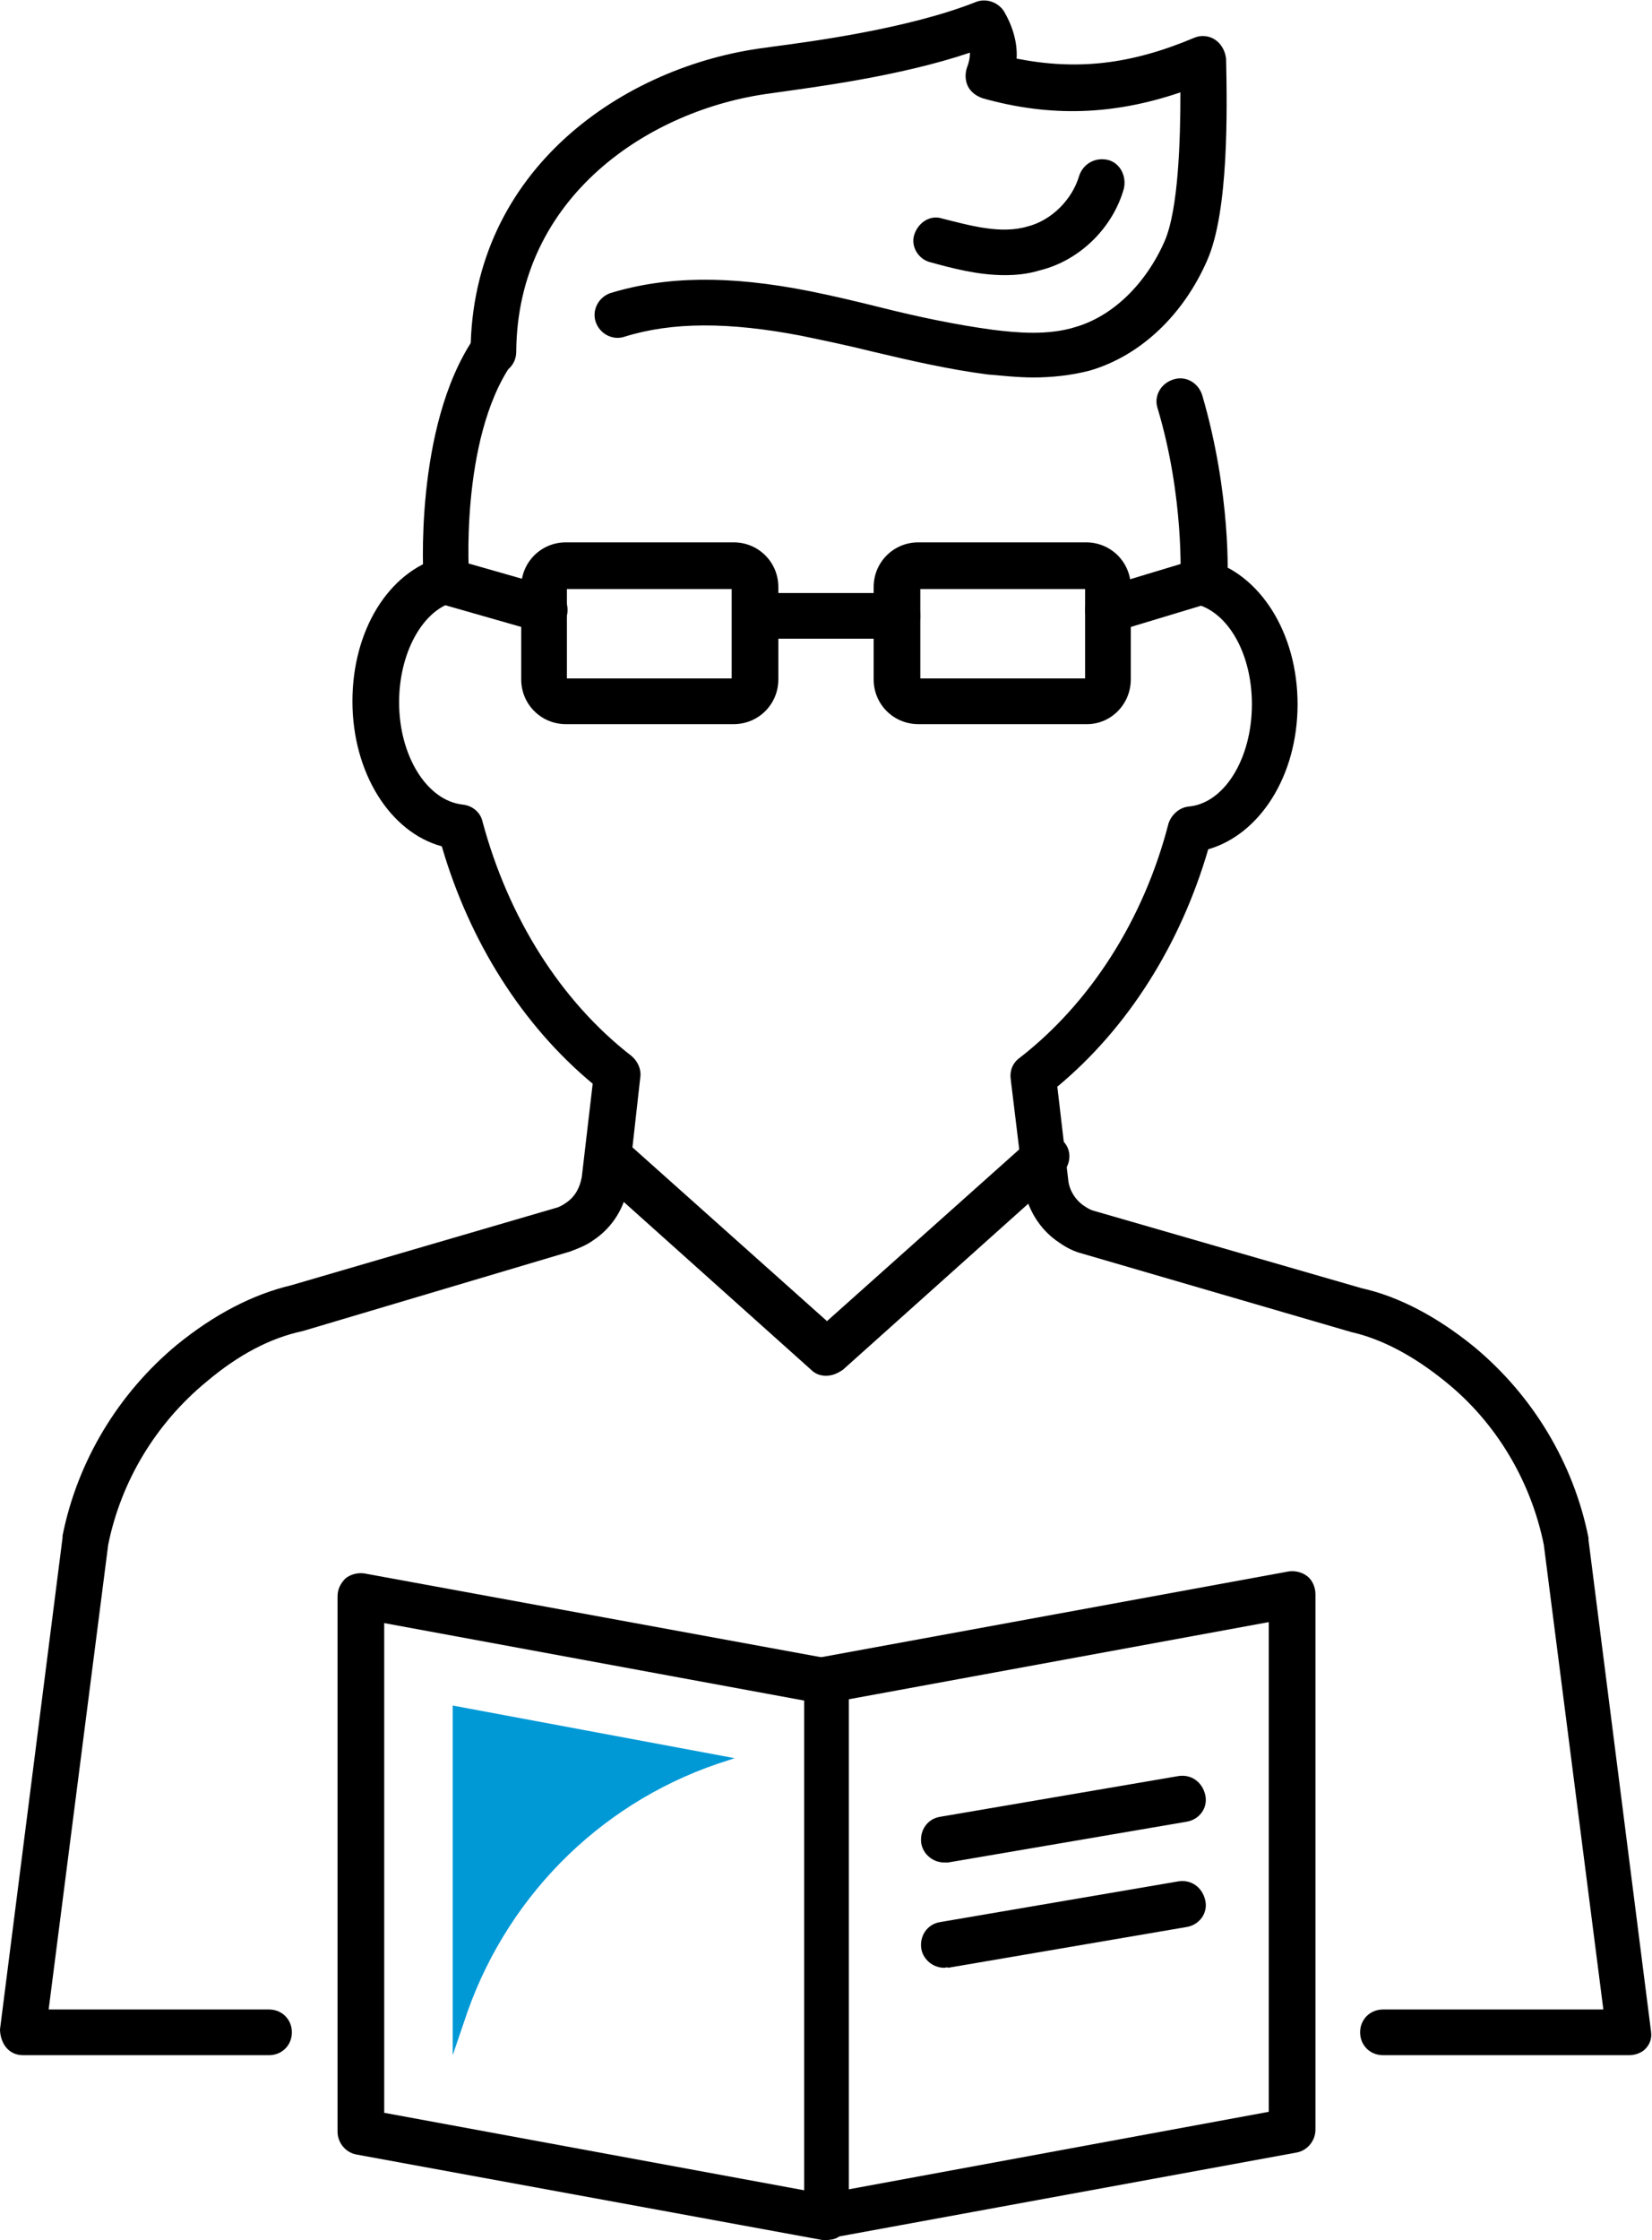 <?xml version="1.0" encoding="utf-8"?>
<!-- Generator: Adobe Illustrator 23.0.1, SVG Export Plug-In . SVG Version: 6.00 Build 0)  -->
<svg version="1.1" id="Warstwa_1" xmlns="http://www.w3.org/2000/svg" xmlns:xlink="http://www.w3.org/1999/xlink" x="0px" y="0px"
	 viewBox="0 0 166.4 225.5" style="enable-background:new 0 0 166.4 225.5;" xml:space="preserve">
<style type="text/css">
	.st0{display:none;}
	.st1{display:inline;}
	.st2{fill:#0099D6;}
	.st3{display:inline;fill:#0099D6;}
</style>
<g class="st0">
	<g class="st1">
		<path d="M-4.5,201.8c-1.3,0-2.3-1-2.3-2.3c0-20.9,2.3-30.9,5.4-44.6l0.3-1.3c2.7-12,8.2-28.9,12.2-39.3
			c2.7-7.1,8.4-12.4,15.7-14.6l11.5-3.5c1.2-0.4,2.5,0.3,2.9,1.5c0.4,1.2-0.3,2.5-1.5,2.9l-11.5,3.5c-5.9,1.8-10.5,6.1-12.7,11.8
			c-3.9,10.3-9.3,26.8-12,38.6l-0.3,1.3c-3.2,14-5.3,23.2-5.3,43.6C-2.2,200.8-3.2,201.8-4.5,201.8z"/>
	</g>
	<g class="st1">
		<path d="M33,203.2c-1.3,0-2.3-1-2.3-2.3c0-6.1,3.6-11.5,9.2-13.8c6.6-2.7,15.6-8.8,21.4-23.1c2.3-5.7,4.5-10.1,7-14.1
			c1.4-2.3,3.3-4.9,5.3-7.6c1.7-2.4,3.6-4.9,5.1-7.3c3.6-5.5,3.1-7.4,0.4-9.7c-0.1-0.1-0.2-0.1-0.3-0.2c-1.2-1-2.7-1.4-4.2-1.2
			c-1.6,0.2-2.9,1-3.9,2.2L70,127c-4.5,5.9-10.6,14-21.1,21.7c-2.3,1.7-5.1,2-7.6,0.7c-2.6-1.3-4.2-4-4.2-7c0-1.3,1-2.3,2.3-2.3h0
			c1.3,0,2.3,1,2.3,2.3c0,1.5,0.9,2.5,1.7,2.9c0.5,0.3,1.6,0.6,2.8-0.3c9.9-7.3,15.9-15.1,20.2-20.8l0.7-0.9c1.7-2.3,4.2-3.7,7-4
			c2.8-0.3,5.5,0.5,7.7,2.3c0.1,0,0.1,0.1,0.1,0.1c0,0,0.1,0.1,0.2,0.1c6,5.3,3.7,10.7,0.4,15.7c-1.6,2.4-3.4,5-5.2,7.4
			c-1.9,2.7-3.8,5.2-5.1,7.4c-2.4,3.7-4.5,7.9-6.6,13.3c-6.3,15.7-16.5,22.6-23.9,25.6c-3.8,1.6-6.3,5.3-6.3,9.5
			C35.3,202.2,34.2,203.2,33,203.2z"/>
	</g>
	<g class="st1">
		<path d="M158.5,203.2H53.9c-1.3,0-2.3-1-2.3-2.3c0-1.3,1-2.3,2.3-2.3h104.6c5.6,0,10.1-4.5,10.1-10.1v-8.8c0-1.3,1-2.3,2.3-2.3
			c1.3,0,2.3,1,2.3,2.3v8.8C173.3,196.6,166.6,203.2,158.5,203.2z"/>
	</g>
	<g class="st1">
		<path d="M171,182c-1.3,0-2.3-1-2.3-2.3V38.5c0-6.4-5.2-11.6-11.6-11.6H53.4c-6.4,0-11.6,5.2-11.6,11.6v103.9c0,1.3-1,2.3-2.3,2.3
			s-2.3-1-2.3-2.3V38.5c0-9,7.3-16.3,16.3-16.3H157c9,0,16.3,7.3,16.3,16.3v141.2C173.3,181,172.2,182,171,182z"/>
	</g>
	<g class="st1">
		<path d="M122,41.3H88.4c-5.4,0-9.9-4.4-9.9-9.8v-6.8c0-1.3,1-2.3,2.3-2.3s2.3,1,2.3,2.3v6.8c0,2.9,2.4,5.2,5.2,5.2H122
			c2.9,0,5.2-2.3,5.2-5.2v-6.8c0-1.3,1-2.3,2.3-2.3s2.3,1,2.3,2.3v6.8C131.9,36.8,127.4,41.3,122,41.3z"/>
	</g>
	<g class="st1">
		<path d="M105.2,88.5c-0.4,0-0.8-0.1-1.1-0.3L75,71.4c-0.7-0.4-1.1-1.2-1.1-2s0.4-1.6,1.1-2l29.1-16.8c0.7-0.4,1.6-0.4,2.3,0
			l29.1,16.8c0.7,0.4,1.1,1.2,1.1,2s-0.4,1.6-1.1,2l-29.1,16.8C106,88.4,105.6,88.5,105.2,88.5z M80.7,69.4l24.5,14.1l24.5-14.1
			l-24.5-14.1L80.7,69.4z"/>
	</g>
	<g class="st1">
		<polygon class="st2" points="92.7,69.4 105.2,62.1 117.7,69.4 105.2,76.6 		"/>
	</g>
	<g class="st1">
		<path d="M105.2,122.1c-0.4,0-0.8-0.1-1.1-0.3L75,104.9c-0.7-0.4-1.1-1.2-1.1-2V69.4c0-1.3,1-2.3,2.3-2.3s2.3,1,2.3,2.3v32.3
			l26.8,15.5l26.8-15.5V69.4c0-1.3,1-2.3,2.3-2.3s2.3,1,2.3,2.3v33.6c0,0.8-0.4,1.6-1.1,2l-29.1,16.8
			C106,122,105.6,122.1,105.2,122.1z"/>
	</g>
	<g class="st1">
		<path d="M105.2,110.8c-1.3,0-2.3-1-2.3-2.3V86.2c0-1.3,1-2.3,2.3-2.3s2.3,1,2.3,2.3v22.3C107.5,109.7,106.5,110.8,105.2,110.8z"/>
	</g>
	<g class="st1">
		<path d="M129.4,151.2H89c-1.3,0-2.3-1-2.3-2.3s1-2.3,2.3-2.3h40.4c1.3,0,2.3,1,2.3,2.3S130.7,151.2,129.4,151.2z"/>
	</g>
	<g class="st1">
		<path d="M129.4,174.6H81c-1.3,0-2.3-1-2.3-2.3c0-1.3,1-2.3,2.3-2.3h48.4c1.3,0,2.3,1,2.3,2.3C131.7,173.5,130.7,174.6,129.4,174.6
			z"/>
	</g>
</g>
<g>
	<g>
		<path d="M83.2,225.5c-0.1,0-0.3,0-0.4,0l-46.9-8.6c-1.1-0.2-1.9-1.2-1.9-2.3v-53.9c0-0.7,0.3-1.3,0.8-1.8c0.5-0.4,1.2-0.6,1.9-0.5
			l46.9,8.6c1.1,0.2,1.9,1.2,1.9,2.3v53.9c0,0.7-0.3,1.3-0.8,1.8C84.3,225.4,83.8,225.5,83.2,225.5z M38.7,212.7l42.3,7.8v-49.3
			l-42.3-7.8V212.7z"/>
	</g>
	<g>
		<path class="st2" d="M45.6,206.9v-35.2L74,177l-0.6,0.2c-12.3,3.8-22,13.2-26.3,25.3L45.6,206.9z"/>
	</g>
	<g>
		<path d="M83.2,225.5c-1.1,0-2.1-0.8-2.3-1.9c-0.2-1.3,0.6-2.5,1.9-2.7l45-8.3v-49.3l-44.1,8.1c-1.3,0.2-2.5-0.6-2.7-1.9
			s0.6-2.5,1.9-2.7l46.9-8.6c0.7-0.1,1.4,0.1,1.9,0.5c0.5,0.4,0.8,1.1,0.8,1.8v53.9c0,1.1-0.8,2.1-1.9,2.3l-46.9,8.6
			C83.5,225.5,83.4,225.5,83.2,225.5z"/>
	</g>
	<g>
		<path d="M95.1,187.5c-1.1,0-2.1-0.8-2.3-1.9c-0.2-1.3,0.6-2.5,1.9-2.7l24-4.1c1.3-0.2,2.4,0.6,2.7,1.9s-0.6,2.5-1.9,2.7l-24,4.1
			C95.4,187.5,95.3,187.5,95.1,187.5z"/>
	</g>
	<g>
		<path d="M95.1,198.1c-1.1,0-2.1-0.8-2.3-1.9c-0.2-1.3,0.6-2.5,1.9-2.7l24-4.1c1.3-0.2,2.4,0.6,2.7,1.9s-0.6,2.5-1.9,2.7l-24,4.1
			C95.4,198,95.3,198.1,95.1,198.1z"/>
	</g>
	<g>
		<path d="M164.1,206.9h-24.8c-1.3,0-2.3-1-2.3-2.3c0-1.3,1-2.3,2.3-2.3h22.2l-6-46.8c-1.3-6.4-4.8-12.3-9.9-16.4
			c-3.2-2.6-6.4-4.3-9.5-5l-27.1-7.9c-0.8-0.2-1.6-0.6-2.3-1.1c-2-1.3-3.3-3.5-3.6-5.8l-1.3-10.7c-0.1-0.8,0.2-1.6,0.9-2.1
			c7.1-5.5,12.5-13.9,15-23.6c0.3-0.9,1.1-1.6,2-1.7c3.6-0.3,6.4-4.8,6.4-10.3c0-5.1-2.4-9.3-5.7-10.1c-1.2-0.3-2-1.6-1.7-2.8
			s1.6-2,2.8-1.7c5.4,1.4,9.2,7.4,9.2,14.6c0,7.2-3.8,13.1-9,14.6c-2.8,9.6-8.1,18-15.2,23.9l1.1,9.4c0.1,1,0.7,2,1.6,2.6
			c0.3,0.2,0.6,0.4,1,0.5l27,7.8c3.6,0.8,7.5,2.8,11.3,5.9c5.9,4.9,10,11.7,11.5,19.2c0,0.1,0,0.1,0,0.2l6.3,49.5
			c0.1,0.7-0.1,1.3-0.6,1.8C165.4,206.6,164.8,206.9,164.1,206.9z"/>
	</g>
	<g>
		<path d="M27.1,206.9H2.3c-0.7,0-1.3-0.3-1.7-0.8c-0.4-0.5-0.6-1.2-0.6-1.8l6.3-49.5c0-0.1,0-0.1,0-0.2c1.5-7.5,5.6-14.3,11.5-19.2
			c3.8-3.1,7.7-5.1,11.5-6l26.7-7.8c0.4-0.1,0.7-0.3,1-0.5c0.9-0.6,1.4-1.5,1.6-2.6l1.1-9.4c-7.1-5.9-12.4-14.3-15.2-23.9
			c-5.2-1.4-9-7.4-9-14.6c0-7.1,3.6-13,8.9-14.5c1.2-0.4,2.5,0.4,2.9,1.6s-0.4,2.5-1.6,2.9c-3.2,0.9-5.5,5.2-5.5,10.1
			c0,5.4,2.8,9.9,6.4,10.3c1,0.1,1.8,0.8,2,1.7c2.6,9.7,7.9,18.1,15,23.6c0.6,0.5,1,1.3,0.9,2.1l-1.2,10.7c-0.3,2.4-1.6,4.5-3.6,5.8
			c-0.7,0.5-1.5,0.8-2.3,1.1L30.5,134c-3.3,0.7-6.5,2.4-9.7,5.1c-5.1,4.2-8.6,10-9.9,16.4l-6,46.8h22.2c1.3,0,2.3,1,2.3,2.3
			S28.4,206.9,27.1,206.9z"/>
	</g>
	<g>
		<path d="M45,60.9c-1.2,0-2.2-0.9-2.3-2.1c-0.1-0.6-1-15.8,5-24.7c0.7-1.1,2.2-1.3,3.2-0.6c1.1,0.7,1.3,2.2,0.6,3.2
			c-5.2,7.6-4.3,21.6-4.2,21.8c0.1,1.3-0.9,2.4-2.1,2.5C45.1,60.9,45.1,60.9,45,60.9z"/>
	</g>
	<g>
		<path d="M121.2,60.8c0,0-0.1,0-0.1,0c-1.3-0.1-2.3-1.1-2.2-2.4c0-0.1,0.4-8.3-2.3-17.3c-0.4-1.2,0.3-2.5,1.6-2.9
			c1.2-0.4,2.5,0.3,2.9,1.6c2.9,9.9,2.6,18.5,2.5,18.9C123.4,59.9,122.4,60.8,121.2,60.8z"/>
	</g>
	<g>
		<path d="M73.9,72.9H57c-2.5,0-4.5-2-4.5-4.5v-9.3c0-2.5,2-4.5,4.5-4.5h16.9c2.5,0,4.5,2,4.5,4.5v9.3
			C78.4,70.9,76.4,72.9,73.9,72.9z M57.1,68.3h16.6v-9H57.1V68.3z"/>
	</g>
	<g>
		<path d="M109.5,72.9H92.5c-2.5,0-4.5-2-4.5-4.5v-9.3c0-2.5,2-4.5,4.5-4.5h16.9c2.5,0,4.5,2,4.5,4.5v9.3
			C113.9,70.9,111.9,72.9,109.5,72.9z M92.7,68.3h16.6v-9H92.7V68.3z"/>
	</g>
	<g>
		<path d="M90.4,64.3H76.1c-1.3,0-2.3-1-2.3-2.3s1-2.3,2.3-2.3h14.3c1.3,0,2.3,1,2.3,2.3S91.7,64.3,90.4,64.3z"/>
	</g>
	<g>
		<path d="M54.8,63.7c-0.2,0-0.4,0-0.6-0.1l-9.8-2.8c-1.2-0.4-1.9-1.6-1.6-2.9c0.4-1.2,1.6-1.9,2.9-1.6l9.8,2.8
			c1.2,0.4,1.9,1.6,1.6,2.9C56.8,63.1,55.8,63.7,54.8,63.7z"/>
	</g>
	<g>
		<path d="M111.6,63.7c-1,0-1.9-0.6-2.2-1.6c-0.4-1.2,0.3-2.5,1.5-2.9l9.6-2.9c1.2-0.4,2.5,0.3,2.9,1.5c0.4,1.2-0.3,2.5-1.5,2.9
			l-9.6,2.9C112.1,63.7,111.8,63.7,111.6,63.7z"/>
	</g>
	<g>
		<path d="M83.2,138.5c-0.6,0-1.1-0.2-1.5-0.6l-22-19.7c-0.9-0.9-1-2.3-0.2-3.3s2.3-1,3.3-0.2l20.5,18.3l20.5-18.3
			c0.9-0.9,2.4-0.8,3.3,0.2c0.9,0.9,0.8,2.4-0.2,3.3l-22,19.7C84.3,138.3,83.8,138.5,83.2,138.5z"/>
	</g>
	<g>
		<path d="M104.1,38c-1.7,0-3.3-0.2-4.6-0.3c-3.9-0.5-7.8-1.4-11.6-2.3c-2.4-0.6-4.8-1.1-7.2-1.6c-7.3-1.4-13-1.4-17.8,0.1
			c-1.2,0.4-2.5-0.3-2.9-1.5c-0.4-1.2,0.3-2.5,1.5-2.9c5.6-1.7,11.9-1.8,20-0.2c2.5,0.5,5,1.1,7.4,1.7c3.6,0.9,7.4,1.7,11.1,2.2
			c2.4,0.3,5.6,0.6,8.4-0.3c3.7-1.1,7-4.3,8.9-8.6c1.4-3.2,1.6-10.2,1.6-15c-6.8,2.3-13.1,2.5-19.9,0.6c-0.6-0.2-1.2-0.6-1.5-1.2
			c-0.3-0.6-0.3-1.3-0.1-1.9c0.2-0.5,0.3-1,0.3-1.5c-7.1,2.4-15.9,3.5-19.4,4l-0.7,0.1C65.4,11,52.1,19.8,52,35.4
			c0,1.3-1,2.3-2.3,2.3c0,0,0,0,0,0c-1.3,0-2.3-1.1-2.3-2.3C47.5,17,62.9,6.6,77.1,4.8l0.7-0.1c3.8-0.5,13.7-1.8,20.5-4.5
			c1-0.4,2.2,0,2.8,0.9c0.9,1.5,1.4,3.2,1.3,4.8c6.1,1.2,11.5,0.6,17.9-2.1c0.7-0.3,1.5-0.2,2.1,0.2c0.6,0.4,1,1.1,1.1,1.9
			c0.1,4.9,0.3,15.3-1.9,20.3c-2.4,5.5-6.7,9.6-11.8,11.1C107.9,37.8,105.9,38,104.1,38z"/>
	</g>
	<g>
		<path d="M101.2,27.7c-2.7,0-5.3-0.7-7.5-1.3c-1.2-0.3-2-1.6-1.6-2.8s1.6-2,2.8-1.6c2.8,0.7,5.9,1.6,8.6,0.8
			c2.4-0.6,4.5-2.7,5.2-5.1c0.4-1.2,1.6-1.9,2.9-1.6c1.2,0.3,1.9,1.6,1.6,2.9c-1.1,3.9-4.4,7.2-8.4,8.2
			C103.5,27.6,102.3,27.7,101.2,27.7z"/>
	</g>
</g>
<g class="st0">
	<path class="st1" d="M19,55.8h61.6c1.3,0,2.3-1,2.3-2.3s-1-2.3-2.3-2.3H19c-1.3,0-2.3,1-2.3,2.3S17.8,55.8,19,55.8z"/>
	<path class="st1" d="M19.7,67.2c-1.3,0-2.3,1-2.3,2.3c0,1.3,1,2.3,2.3,2.3h61.6c1.3,0,2.3-1,2.3-2.3c0-1.3-1-2.3-2.3-2.3H19.7z"/>
	<path class="st1" d="M173.7,82.6h-54.9V17.1c0-1.3-1-2.3-2.3-2.3H73.2V7.8c0-2.8-2.3-5.1-5.1-5.1H32.3c-2.8,0-5.1,2.3-5.1,5.1v6.9
		h-40.1c-1.3,0-2.3,1-2.3,2.3v177.6c0,1.3,1,2.3,2.3,2.3H79v17.9c0,4.4,3.6,8,8,8h86.7c4.4,0,8-3.6,8-8V90.6
		C181.7,86.2,178.1,82.6,173.7,82.6z M32.3,7.3H68c0.3,0,0.5,0.2,0.5,0.5v21.3c0,0.7-0.6,1.3-1.3,1.3c-0.7,0-1.2-0.5-1.3-1.2
		l-0.1-0.5c-1-7.5-7.4-13.1-14.9-13.1c-7.5,0-13.9,5.6-14.9,13.1l-0.1,0.4c-0.1,0.7-0.7,1.2-1.3,1.2h-1.5c-0.7,0-1.3-0.6-1.3-1.3
		v-12c0,0,0,0,0,0c0,0,0,0,0,0V7.8C31.8,7.6,32,7.3,32.3,7.3z M-10.6,192.3V19.4h37.8v9.7c0,3.3,2.7,5.9,5.9,5.9h1.5
		c3,0,5.5-2.2,5.9-5.2l0.1-0.4c0.7-5.2,5.1-9.1,10.4-9.1c5.2,0,9.7,3.9,10.4,9.1l0.1,0.5c0.4,2.9,2.9,5.2,5.9,5.2
		c3.3,0,5.9-2.7,5.9-5.9v-9.7h41v63.2H87c-4.4,0-8,3.6-8,8v101.7L-10.6,192.3L-10.6,192.3z M177.1,214.8c0,1.8-1.5,3.3-3.3,3.3H87
		c-1.8,0-3.3-1.5-3.3-3.3V90.6c0-1.8,1.5-3.3,3.3-3.3h86.8c1.8,0,3.3,1.5,3.3,3.3V214.8z"/>
	<path class="st1" d="M95.1,121.3h70.5c1.3,0,2.3-1,2.3-2.3V98.7c0-1.3-1-2.3-2.3-2.3H95.1c-1.3,0-2.3,1-2.3,2.3V119
		C92.8,120.3,93.8,121.3,95.1,121.3z M97.4,101h65.9v15.7H97.4L97.4,101L97.4,101z"/>
	<path class="st1" d="M142.9,150c-1.3,0-2.3,1-2.3,2.3s1,2.3,2.3,2.3h14.4c1.3,0,2.3-1,2.3-2.3s-1-2.3-2.3-2.3H142.9z"/>
	<path class="st1" d="M110.5,161.8c1.3,0,2.3-1,2.3-2.3v-4.9h4.9c1.3,0,2.3-1,2.3-2.3s-1-2.3-2.3-2.3h-4.9v-4.9c0-1.3-1-2.3-2.3-2.3
		s-2.3,1-2.3,2.3v4.9h-4.9c-1.3,0-2.3,1-2.3,2.3s1,2.3,2.3,2.3h4.9v4.9C108.2,160.8,109.3,161.8,110.5,161.8z"/>
	<path class="st1" d="M117.3,184.7c-0.9-0.9-2.4-0.9-3.3,0l-3.5,3.5l-3.5-3.5c-0.9-0.9-2.4-0.9-3.3,0s-0.9,2.4,0,3.3l3.5,3.5
		l-3.5,3.5c-0.9,0.9-0.9,2.4,0,3.3c0.4,0.5,1,0.7,1.6,0.7s1.2-0.2,1.6-0.7l3.5-3.5l3.5,3.5c0.4,0.5,1,0.7,1.6,0.7
		c0.6,0,1.2-0.2,1.6-0.7c0.9-0.9,0.9-2.4,0-3.3l-3.5-3.5l3.5-3.5C118.2,187,118.2,185.6,117.3,184.7z"/>
	<path class="st1" d="M155.8,188.9h-14.4c-1.3,0-2.3,1-2.3,2.3c0,1.3,1,2.3,2.3,2.3h14.4c1.3,0,2.3-1,2.3-2.3
		S157.1,188.9,155.8,188.9z"/>
	<path class="st1" d="M148.7,187.1c0.8,0,1.5-0.3,2-0.8c1.1-1.1,1.1-2.9,0-4c-1.1-1.1-2.9-1.1-4,0c-0.5,0.5-0.8,1.2-0.8,2
		s0.3,1.5,0.8,2C147.3,186.9,148,187.1,148.7,187.1L148.7,187.1z"/>
	<path class="st1" d="M148.7,195.8L148.7,195.8c-0.8,0-1.5,0.3-2,0.8c-1.1,1.1-1.1,2.9,0,4c0.5,0.5,1.2,0.8,2,0.8c0,0,0,0,0,0
		c0.8,0,1.5-0.3,2-0.8c0,0,0,0,0,0c1.1-1.1,1.1-2.9,0-4C150.2,196.1,149.5,195.8,148.7,195.8z"/>
	<path class="st1" d="M168.4,168.7h-35.3V133c0-1.3-1-2.3-2.3-2.3s-2.3,1-2.3,2.3v35.8H92.3c-1.3,0-2.3,1-2.3,2.3
		c0,1.3,1,2.3,2.3,2.3h36.2v35.8c0,1.3,1,2.3,2.3,2.3s2.3-1,2.3-2.3v-35.8h35.3c1.3,0,2.3-1,2.3-2.3
		C170.7,169.7,169.7,168.7,168.4,168.7z"/>
	<polygon class="st3" points="-3.7,185.4 38.3,185.4 -3.7,127.1 	"/>
</g>
</svg>
